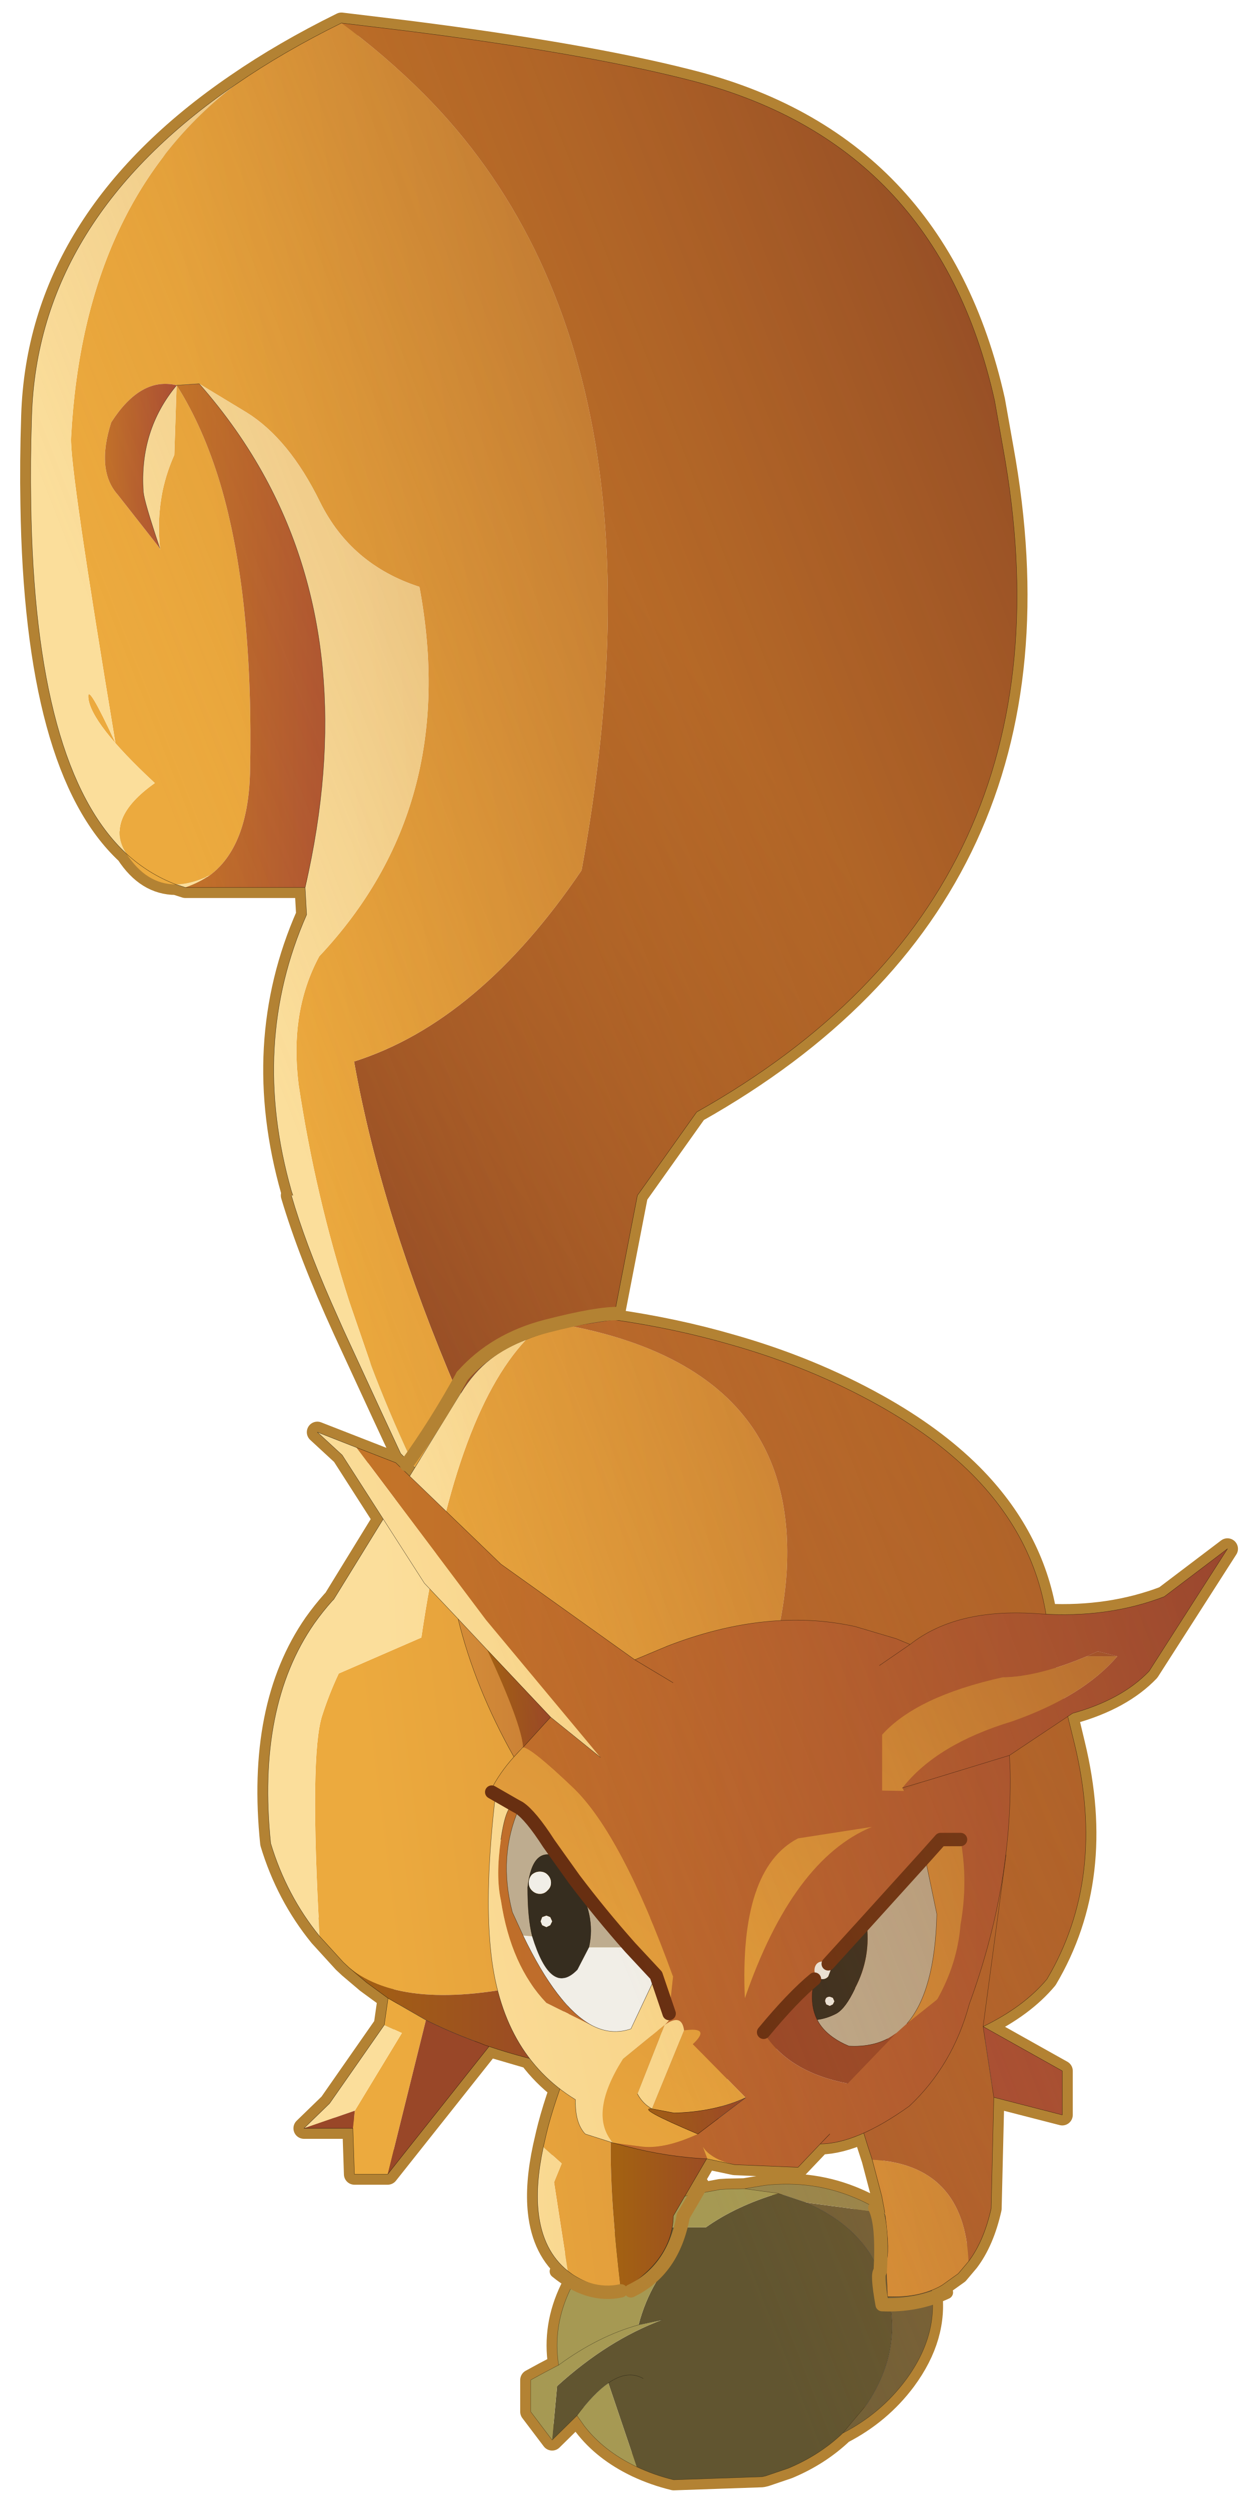 <svg width="67" height="133" xmlns="http://www.w3.org/2000/svg" xmlns:xlink="http://www.w3.org/1999/xlink">
 <defs>
  <g transform="matrix(1,0,0,1,1.35,1.35) " id="sprite0">
   <use id="svg_1" xlink:href="#shape0" width="159.2" transform="matrix(1,0,0,1,-1.35,-1.35) " height="324.35"/>
  </g>
  <g transform="matrix(1,0,0,1,1.35,1.35) " id="shape0">
   <path id="svg_2" stroke-width="2.75" stroke-linejoin="round" stroke-linecap="round" stroke="#b38233" fill="none" d="m49.35,1.05q22.95,2.9 36.55,6.35q32.6,8.1 40.15,41.95l1.1,6.2q10.6,58.3 -40.05,86.8l-7.75,10.9l-3.15,16.25q8.05,1.15 15.3,3.25q10.45,2.95 19.3,7.9q7.35,4.1 12.3,9.05q8,8.05 9.7,18.3q8.35,0.4 15.45,-2.3l8.25,-6.25l-10.25,16q-3.55,3.7 -10,5.5l-0.6,0.45l0.85,3.55q4.25,17.5 -3.6,30.75q-3,3.6 -8.35,6.2l10.35,5.8l0,5.75l-8.95,-2.3l-0.35,14.55q-0.95,4.25 -2.95,6.9l-1.35,1.6l-2.1,1.5l-0.35,0.2l-1.05,0.5q0.85,6 -3.4,11.75q-3.25,4.35 -8.2,6.9q-3.05,2.9 -7.15,4.6l-2.95,1l-0.45,0.1l-11.55,0.4q-2.5,-0.6 -4.85,-1.7l-0.1,-0.05q-4.25,-2.05 -6.75,-5.3l-0.95,-1.35l-3.25,3.2l-2.8,-3.7l0,-4.15q1.8,-1 3.65,-1.95q-0.8,-5.1 1.55,-9.95l0.8,-1.55l-0.55,-0.35l-0.6,-0.45q-3.3,-2.65 -3.85,-7.7q-0.4,-3.6 0.65,-8.5l0.4,-1.75l0.25,-1q0.6,-2.3 1.5,-4.85q-2.25,-1.75 -3.95,-4l-5.3,-1.55l-0.6,-0.2l0.6,0.2l-13.25,16.7l-4.35,0l-0.2,-6l-6.4,0l3.35,-3.25l7.15,-10.25l0.5,-3.5l-2.8,-2.05l-2.3,-1.95l-0.75,-0.7l-3.1,-3.4q-4.35,-5.35 -6.4,-12.15q-1.85,-17.9 5.7,-28.75q1.1,-1.55 2.35,-2.95l0.2,-0.2l6.45,-10.5l-5.35,-8.35l-3.25,-3l10.25,4l1.8,1.75l0.7,-1.1l-1.85,-1.85l-2.4,-5.15l-5.1,-11.05q-4.55,-9.95 -6.8,-17.55l0.2,0l-0.2,-0.6q-5.45,-19.2 2,-36.1l-0.2,-3.55l-15.65,0l-1.25,-0.4q-3.85,0 -6.45,-4q-12,-11.15 -12.5,-45.75q-0.1,-5.5 0.1,-11.5q0.8,-25.65 26.8,-43.4q6.1,-4.2 13.7,-7.95l8.7,1.05m36.5,282.95l4.35,-0.8l0.8,-0.05l2.35,-0.05l2.7,-0.45q6.35,-0.7 12,1.75q1.85,0.8 3.4,1.85l0.25,0.2l0,-0.2l-0.05,-0.35l-0.35,-1.85l-1.25,-4.75l-0.6,-1.85l-0.5,-1.65q-3.15,1.4 -5.7,1.45q1.9,-1.95 0.95,-1l-3.85,4.05l-8.3,-0.35l-3.55,-0.75l-0.1,0l-2.85,4.9l0.3,-0.1"/>
   <path id="svg_3" fill-rule="evenodd" fill="#615530" d="m70.6,296.2q0.65,-1.4 1.6,-2.75q2.05,-3.1 4.95,-5.3l11.15,0q3.95,-2.8 9.45,-4.45l3.6,1.2l1,0.45q4.8,2.3 7.4,6.2l0.95,1.65l1.1,2.7l0.25,0.8q2,7.55 -2.75,14.65l-3.1,3.7q-3.05,2.9 -7.15,4.6l-2.95,1l-0.45,0.1l-11.55,0.4q-2.5,-0.6 -4.85,-1.7l-3.7,-10.95q-1.9,1.3 -4.1,4.25l-3.25,3.2l0.65,-7.05q6.6,-6 13.7,-8.65l-3.05,0.65q0.8,-3.05 2.3,-5.6l-11.2,0.9m4.95,12.3q2.5,-1.75 4.55,-0.6q-2.05,-1.15 -4.55,0.6"/>
   <path id="svg_4" fill-rule="evenodd" fill="#a69953" d="m68.2,315.95l-2.8,-3.7l0,-4.15q1.8,-1 3.65,-1.95q-0.8,-5.1 1.55,-9.95l11.2,-0.9q-1.5,2.55 -2.3,5.6l3.05,-0.65q-7.1,2.65 -13.7,8.65l-0.65,7.05m8.95,-27.8q3.7,-2.8 8.7,-4.15l4.35,-0.8l0.8,-0.05l2.35,-0.05l4.4,0.6q-5.5,1.65 -9.45,4.45l-11.15,0m2.1,31.3l-0.1,-0.05q-4.25,-2.05 -6.75,-5.3l-0.95,-1.35q2.2,-2.95 4.1,-4.25l3.7,10.95m-10.2,-13.3q5.2,-3.8 10.45,-5.25q-5.25,1.45 -10.45,5.25"/>
   <path id="svg_5" fill-rule="evenodd" fill="#726038" d="m111.45,286.25q2.35,1.6 3.9,3.8l0.3,0.45q1.15,1.85 1.8,4.1q1.85,6.95 -3.05,13.55q-3.25,4.35 -8.2,6.9l3.1,-3.7q4.75,-7.1 2.75,-14.65l-0.25,-0.8l-1.1,-2.7l-0.95,-1.65q-2.6,-3.9 -7.4,-6.2l-1,-0.45l10.1,1.35"/>
   <path id="svg_6" fill-rule="evenodd" fill="#99874d" d="m93.35,283.1l2.7,-0.45q6.35,-0.7 12,1.75q1.85,0.8 3.4,1.85l-10.1,-1.35l-3.6,-1.2l-4.4,-0.6"/>
   <path id="svg_7" stroke-width="0.05" stroke-opacity="0.424" stroke-linejoin="round" stroke-linecap="round" stroke="#000000" fill="none" d="m69.05,306.15q-0.8,-5.1 1.55,-9.95q0.65,-1.4 1.6,-2.75q2.05,-3.1 4.95,-5.3q3.7,-2.8 8.7,-4.15l4.35,-0.8l0.8,-0.05l2.35,-0.05l2.7,-0.45q6.35,-0.7 12,1.75q1.85,0.8 3.4,1.85q2.35,1.6 3.9,3.8l0.3,0.45q1.15,1.85 1.8,4.1q1.85,6.95 -3.05,13.55q-3.25,4.35 -8.2,6.9q-3.05,2.9 -7.15,4.6l-2.95,1l-0.45,0.1l-11.55,0.4q-2.5,-0.6 -4.85,-1.7l-0.1,-0.05q-4.25,-2.05 -6.75,-5.3l-0.95,-1.35m26.3,-29.05l-4.4,-0.6m4.4,0.6l3.6,1.2l1,0.45q4.8,2.3 7.4,6.2l0.95,1.65l1.1,2.7l0.25,0.8q2,7.55 -2.75,14.65l-3.1,3.7"/>
   <path id="svg_8" stroke-width="0.05" stroke-opacity="0.424" stroke-linejoin="round" stroke-linecap="round" stroke="#000000" fill="none" d="m68.2,315.95l-2.8,-3.7l0,-4.15q1.8,-1 3.65,-1.95m2.4,6.6l-3.25,3.2m14.35,-15.7l-3.05,0.65q-5.25,1.45 -10.45,5.25m6.5,2.35q-1.9,1.3 -4.1,4.25m8.65,-4.85q-2.05,-1.15 -4.55,0.6"/>
   <path id="svg_9" fill-rule="evenodd" fill="url(#gradient0)" d="m56.3,179.05l-0.45,0.05q-9.95,-23.2 -13.55,-43.35q16.35,-5.2 29.75,-25q5.8,-31.7 1.8,-55.8q-4.7,-27.9 -22.45,-45.7q-5,-5 -10.75,-9.25l8.7,1.05q22.95,2.9 36.55,6.35q32.6,8.1 40.15,41.95l1.1,6.2q10.6,58.3 -40.05,86.8l-7.75,10.9l-3.15,16.25l-5.45,0.85q-3.35,0.7 -5.95,1.75q-2.75,1.05 -4.65,2.55q-2.2,1.7 -3.85,4.4"/>
   <path id="svg_10" fill-rule="evenodd" fill="url(#gradient1)" d="m40.65,0q5.75,4.25 10.75,9.25q17.75,17.8 22.45,45.7q4,24.1 -1.8,55.8q-13.4,19.8 -29.75,25q3.6,20.15 13.55,43.35l0.45,-0.05l-0.15,0.2l-0.25,0.4l-5.65,9.2l-0.6,-1.3q-2.8,-6 -5.15,-12.2l-2.8,-8.15q-4.45,-13.8 -6.65,-28.45q-1.2,-9.5 2.7,-16.75q18.45,-19.6 13.1,-48.3q-8.95,-2.9 -13,-11.1q-4.05,-8.25 -9.6,-11.7l-6.2,-3.75l-2.95,0.2q3.45,5.4 5.7,12.85q4.4,14.8 3.9,37.9q-0.3,9.6 -5.25,13.3q-2.4,1.15 -4.45,1.2q-3.55,-1.35 -6.45,-4q2.9,2.65 6.45,4q-3.85,0 -6.45,-4q-2.95,-4.55 3.7,-9.25q-8.45,-7.85 -8.7,-11.2q-0.15,-2.05 3.55,5.95q-6,-36.05 -5.8,-39.9q1.65,-31.05 21.65,-46.25q6.1,-4.2 13.7,-7.95m24.15,172.1q2.6,-1.05 5.95,-1.75q16.4,3.25 23.3,12.75q5.55,7.7 4.8,19.6q-0.2,2.9 -0.8,6.1q-1.05,1.9 -7.9,22.65q-2.15,6.45 -5.25,11.3q-3.05,4.65 -7,7.85q-3.65,2.85 -8.05,4.5q-1.2,-11.45 -0.45,0.15l-3.25,0.95q-17.2,3.95 -24.5,-2l-0.75,-0.7l-3.1,-3.4q-1.35,-23.8 0.35,-28.9q0.9,-2.8 2.15,-5.45l10.8,-4.7q4.25,-28.9 13.7,-38.95m-47.9,-103.45l0.05,0.2q-0.45,-4.05 0.35,-7.85q0.5,-2.3 1.5,-4.55l0.3,-9.1q-4.7,-1.15 -8.55,4.85q-2,6.25 0.85,9.45l5.5,7m105.75,223.95l-1.35,1.6l-2.1,1.5l-0.35,0.2q-2.85,1.5 -6.8,1.3l-0.2,-4.5q0.55,-1.15 -0.1,-6.1l-0.05,-0.35l-0.05,-0.35l-0.35,-1.85l-1.25,-4.75q12.05,0.65 12.6,13.3m-53.3,-58.6l8.55,16.6l-8.55,-16.6m-9.25,-2.85l3.8,2.15l-3.8,-2.15m15.05,28.55l0.4,0.15l2,0.8l5.5,2.15l0.05,0.05l-0.15,0.5l-0.55,-0.15l0.65,-0.4l-0.65,0.4q-3.35,-0.85 -4.95,2.95q-2.15,5 -1.4,18.05l0.1,1.55q0.35,4.85 1.05,10.7q-3.85,-0.5 -6.35,-2.15l-0.6,-0.45l-1.8,-11.6l1,-2.45l-2.4,-2.15l0.4,-1.75l0.25,-1q1.15,-4.25 3.25,-9.35q1.65,-3.3 4.2,-5.85m-3.9,12.35l4.3,-12.2l-4.3,12.2m-19.55,-11l-5,20.15l-4.35,0l-0.2,-6l0.25,-2.3l6.15,-10.15l-2.3,-1.05l0.5,-3.5l4.95,2.85"/>
   <path id="svg_11" fill-rule="evenodd" fill="url(#gradient2)" d="m56.3,179.05q1.65,-2.7 3.85,-4.4q1.9,-1.5 4.65,-2.55q-9.45,10.05 -13.7,38.95l-10.8,4.7q-1.25,2.65 -2.15,5.45q-1.7,5.1 -0.35,28.9q-4.35,-5.35 -6.4,-12.15q-1.85,-17.9 5.7,-28.75q1.1,-1.55 2.35,-2.95l0.2,-0.2l10.6,-17.2l5.65,-9.2l0.25,-0.4l0.15,-0.2m-29.35,-171.1q-20,15.2 -21.65,46.25q-0.2,3.85 5.8,39.9q-3.7,-8 -3.55,-5.95q0.25,3.35 8.7,11.2q-6.65,4.7 -3.7,9.25q-12,-11.15 -12.5,-45.75q-0.1,-5.5 0.1,-11.5q0.8,-25.65 26.8,-43.4m-7.95,104.65q2.05,-0.05 4.45,-1.2q-1.45,1 -3.2,1.6l-1.25,-0.4m0.1,-65.25l-0.3,9.1q-1,2.25 -1.5,4.55q-0.8,3.8 -0.35,7.85l-0.05,-0.2q-2.05,-6.1 -2.15,-7.35q-0.55,-8.05 4.35,-13.95m2.95,-0.2l6.2,3.75q5.55,3.45 9.6,11.7q4.05,8.2 13,11.1q5.35,28.7 -13.1,48.3q-3.9,7.25 -2.7,16.75q2.2,14.65 6.65,28.45l2.8,8.15q2.35,6.2 5.15,12.2l0.6,1.3l-1.85,-1.85l-2.4,-5.15l-1.5,-3.25l-3.6,-7.8l-1.6,-3.6q-3.4,-7.75 -5.2,-13.95l0.2,0l-0.2,-0.6q-5.45,-19.2 2,-36.1l-0.2,-3.55q7.1,-30.8 -5.15,-53.45q-3.55,-6.55 -8.7,-12.4m45,230.5l2.4,2.15l-1,2.45l1.8,11.6q-3.3,-2.65 -3.85,-7.7q-0.4,-3.6 0.65,-8.5m-24.65,-4.75l-6.65,2.3l3.35,-3.25l7.15,-10.25l2.3,1.05l-6.15,10.15"/>
   <path id="svg_12" fill-rule="evenodd" fill="url(#gradient3)" d="m23.45,111.4q4.95,-3.7 5.25,-13.3q0.5,-23.1 -3.9,-37.9q-2.25,-7.45 -5.7,-12.85l2.95,-0.2q5.15,5.85 8.7,12.4q12.25,22.65 5.15,53.45l-15.65,0q1.75,-0.6 3.2,-1.6"/>
   <path id="svg_13" fill-rule="evenodd" fill="url(#gradient4)" d="m16.9,68.65l-5.5,-7q-2.85,-3.2 -0.85,-9.45q3.85,-6 8.55,-4.85q-4.9,5.9 -4.35,13.95q0.1,1.25 2.15,7.35"/>
   <path id="svg_14" fill-rule="evenodd" fill="url(#gradient5)" d="m70.75,170.35l5.45,-0.85q8.05,1.15 15.3,3.25q10.45,2.95 19.3,7.9q7.35,4.1 12.3,9.05q9.25,9.3 10.05,21.6l3.35,13.65q4.25,17.5 -3.6,30.75q-3,3.6 -8.35,6.2l1.4,9.25l-0.35,14.55q-0.95,4.25 -2.95,6.9q-0.55,-12.65 -12.6,-13.3l-0.6,-1.85q-1.75,-5.75 -4.9,-14.4l-12.9,3.15l0.65,-3.05l1.1,-4.95l-1.1,4.95l-5.7,1.05l-3.5,-1.35l0.7,-2.55l-0.75,2.5l-5.5,-2.15l-2,-0.8l0.25,-0.8l2.6,-7.5l-0.5,-0.95q3.95,-3.2 7,-7.85q3.1,-4.85 5.25,-11.3q6.85,-20.75 7.9,-22.65q0.6,-3.2 0.8,-6.1q0.75,-11.9 -4.8,-19.6q-6.9,-9.5 -23.3,-12.75m50.85,67.1l-2.6,0l2.6,0m-43.5,19.65l-2.3,1.95l2.3,-1.95m3.9,-7l-4.45,10.55l4.45,-10.55m10.05,-7.65l26.5,15.9l-26.25,4.8l26.25,-4.8l-26.5,-15.9m26.5,15.9l0,3.55l5,-5.25l-5,5.25l0,-3.55m9,-18.9l-3,22.45l3,-22.45"/>
   <path id="svg_15" fill-rule="evenodd" fill="url(#gradient6)" d="m124.55,261.9l10.35,5.8l0,5.75l-8.95,-2.3l-1.4,-9.25m-46.65,-11.3l0.5,0.95l-2.6,7.5l-0.25,0.8l-0.4,-0.15l0.65,-0.65l-0.65,0.65q-2.55,2.55 -4.2,5.85l-0.45,-4.1l-0.65,-6.35q4.4,-1.65 8.05,-4.5"/>
   <path id="svg_16" fill-rule="evenodd" fill="#e1912f" d="m69.4,255.25q-0.75,-11.6 0.45,-0.15l-0.45,0.15m13.7,7.6l-0.05,-0.05l0.75,-2.5l-0.7,2.55"/>
   <path id="svg_17" fill-rule="evenodd" fill="url(#gradient7)" d="m91.65,266.2l-2.7,12.05l-4.9,8.4q-0.1,5.85 -6.85,9.8q-0.7,-5.85 -1.05,-10.7l-0.1,-1.55q-0.75,-13.05 1.4,-18.05q1.6,-3.8 4.95,-2.95l-4.95,2.95l4.95,-2.95l0.55,0.15l0.15,-0.5l3.5,1.35l5.05,2m-10.4,6.45l1.85,-9.8l-1.85,9.8"/>
   <path id="svg_18" fill-rule="evenodd" fill="url(#gradient8)" d="m41.65,254.2q7.3,5.95 24.5,2l3.25,-0.95l0.8,11.95q-5.5,-1.1 -10.25,-2.7l-0.6,-0.2l-0.6,-0.25l-1.1,-0.4q-3.15,-1.2 -5.95,-2.6l-4.95,-2.85l-2.8,-2.05l-2.3,-1.95"/>
   <path id="svg_19" fill-rule="evenodd" fill="url(#gradient9)" d="m51.7,261.05q2.8,1.4 5.95,2.6l1.1,0.4l0.6,0.25l0.6,0.2l-13.25,16.7l5,-20.15m-15.95,14.15l6.65,-2.3l-0.25,2.3l-6.4,0"/>
   <path id="svg_20" stroke-width="0.05" stroke-opacity="0.6" stroke-linejoin="round" stroke-linecap="round" stroke="#000000" fill="none" d="m56.3,179.05q1.65,-2.7 3.85,-4.4q1.9,-1.5 4.65,-2.55q2.6,-1.05 5.95,-1.75l5.45,-0.85l3.15,-16.25l7.75,-10.9q50.65,-28.5 40.05,-86.8l-1.1,-6.2q-7.55,-33.85 -40.15,-41.95q-13.6,-3.45 -36.55,-6.35l-8.7,-1.05q-7.6,3.75 -13.7,7.95m-14.4,100.65q2.9,2.65 6.45,4m0.1,-65.25l2.95,-0.2q5.15,5.85 8.7,12.4q12.25,22.65 5.15,53.45l-15.65,0l-1.25,-0.4m31.25,76.25l5.65,-9.2l0.25,-0.4l0.15,-0.2m-20.4,-66.05l0.2,3.55q-7.45,16.9 -2,36.1l0.2,0.6m-0.2,0q1.8,6.2 5.2,13.95l1.6,3.6l3.6,7.8l1.5,3.25l2.4,5.15l1.85,1.85m-37.7,-80.25q-12,-11.15 -12.5,-45.75q-0.1,-5.5 0.1,-11.5q0.8,-25.65 26.8,-43.4m-7.85,39.4q-4.9,5.9 -4.35,13.95q0.1,1.25 2.15,7.35m59.3,100.85q8.05,1.15 15.3,3.25q10.45,2.95 19.3,7.9q7.35,4.1 12.3,9.05q9.25,9.3 10.05,21.6l3.35,13.65q4.25,17.5 -3.6,30.75q-3,3.6 -8.35,6.2l10.35,5.8l0,5.75l-8.95,-2.3l-0.35,14.55q-0.95,4.25 -2.95,6.9l-1.35,1.6l-2.1,1.5l-0.35,0.2q-2.85,1.5 -6.8,1.3l-0.2,-4.5q0.55,-1.15 -0.1,-6.1m-0.05,-0.35l-0.05,-0.35l-0.35,-1.85l-1.25,-4.75l-0.6,-1.85q-1.75,-5.75 -4.9,-14.4l-12.9,3.15l-2.7,12.05l4.2,-4.8m25.85,-36l2.6,0m-45.8,21.6l2.3,-1.95m-40.3,-7l3.1,3.4l0.75,0.7m27.75,1.05q-0.75,-11.6 0.45,-0.15l0.65,6.35l0.45,4.1q1.65,-3.3 4.2,-5.85l0.4,0.15l2,0.8m-39.75,-10.55q-4.35,-5.35 -6.4,-12.15q-1.85,-17.9 5.7,-28.75q1.1,-1.55 2.35,-2.95l0.2,-0.2l10.6,-17.2m42.05,74.3l-0.65,3.05l-5.05,-2l-3.5,-1.35l-0.05,-0.05l-5.5,-2.15m14.75,2.5l1.1,-4.95m-17.6,0.85l-0.65,0.65m-4.9,34.15l0.6,0.45q2.5,1.65 6.35,2.15q6.75,-3.95 6.85,-9.8l4.9,-8.4m-19.55,-23l0.8,11.95l0.75,-1.65q-2.1,5.1 -3.25,9.35l-0.25,1l-0.4,1.75q-1.05,4.9 -0.65,8.5q0.55,5.05 3.85,7.7m16.35,-29.65l5.7,-1.05l26.25,-4.8l-26.5,-15.9m-32.7,21.85l-0.6,-0.25l-1.1,-0.4q-3.15,-1.2 -5.95,-2.6m-5,20.15l13.25,-16.7l-0.6,-0.2l0.6,0.2q4.75,1.6 10.25,2.7m-23.45,-9l-2.8,-2.05l-2.3,-1.95m4.6,7.5l0.5,-3.5l4.95,2.85m-5.45,0.65l-7.15,10.25l-3.35,3.25l6.4,0m4.55,6l-4.35,0l-0.2,-6m81.4,-18.55l-5,5.25l0,-3.55m7.4,12.8l-1.4,-9.25l3,-22.45"/>
   <path id="svg_21" stroke-width="0.05" stroke-linejoin="round" stroke-linecap="round" stroke="#00ff00" fill="none" d="m77.9,250.6l0.5,0.95l-2.6,7.5m2.1,-8.45l-8.55,-16.6m-5.45,-0.7l-3.8,-2.15m23,31.7l-1.85,9.8m-5.7,-12.8l0.25,-0.8m1.75,1.6l4.45,-10.55m1.05,12.7l-0.65,0.4m-4.95,2.95l4.95,-2.95m-6.85,-3.35l-4.3,12.2"/>
   <path id="svg_22" fill-rule="evenodd" fill="url(#gradient10)" d="m115,211.95q6.15,-4.85 17,-4q8.85,0.6 16.25,-2.25l8.25,-6.25l-10.25,16q-3.55,3.7 -10,5.5l-8.25,5.5l0.1,2.25q0.2,15.1 -5.35,30.25q-2.15,8 -7.85,13.35q-6.85,4.9 -11.65,4.95q1.9,-1.95 0.95,-1l-3.85,4.05l-8.3,-0.35q-3.05,-0.65 -4.15,-2.35l0.6,1.6q-5.25,-0.25 -10.65,-1.65l-1.3,-0.35l-0.4,-0.1l3.45,0.45q3.1,0.5 7.65,-1.6l6.25,-4.75l-6.9,-7q2.45,-2.3 -1.15,-1.8q-0.3,-2.3 -2.55,-0.7q1.5,-1.35 0.7,-2.5l0.45,-4.2l-0.05,0.35q-6.75,-18.6 -13.05,-24.65q-5.5,-5.25 -6.6,-5.3l0.05,0l3.6,-3.95l6.5,5.25l-14.95,-17.95l-16.95,-22.55l5.15,2l13.75,13.25l17.5,12.5l4.3,-1.8q13.05,-5.05 24.5,-2.55l5.4,1.6l1.8,0.75l-4,2.75l4,-2.75m27.1,1.55l-2.55,-0.65l-1.45,0.65q-6.4,2.7 -11,2.75q-11.25,2.5 -15.75,7.5l0,7.3l2.85,0.05q1.5,-0.85 3.5,-1.5l-3.7,1.1q4.45,-5.7 14.35,-8.7q9.25,-3.25 13.75,-8.5m-58.1,3.45l-5,-3l5,3m37.6,20.5l-2.6,0l-2.05,2.3l-7.65,8.45l-5,5.5q-0.3,-0.3 -0.75,-0.3q-0.45,0 -0.75,0.3q-0.3,0.35 -0.3,0.85q0,0.5 0.3,0.8l-0.3,0.35q-2.85,2.35 -6.65,6.95q3.2,5.2 11,6.7l6.35,-6.6l1.4,-1.25l3.95,-3.15q2.65,-4.7 3.05,-9.8q1,-5.55 0,-11.1m-3.9,-7.85l10.3,-3.15l-10.3,3.15m-54.35,3.4l0.55,0.3q-2.8,6.35 -0.9,13.65l1.4,3.05q4.5,9.35 9,11.75l-5.95,-2.95q-4.65,-4.85 -5.95,-13.4q-0.7,-3.15 0,-7.95q0.7,-4.8 1.85,-4.45m46.65,2.8l-9.65,1.5q-7.7,4 -6.95,20.9q6.25,-18.1 16.6,-22.4"/>
   <path id="svg_23" fill-rule="evenodd" fill="url(#gradient11)" d="m142.1,213.5l-4,0l1.45,-0.65l2.55,0.65m-27.9,17.6l-0.2,-0.4l3.7,-1.1q-2,0.65 -3.5,1.5m-51,-4.45q-5.1,-9.05 -7.3,-18.05l3.8,4.05q4.5,9.7 4.7,12.75l-0.05,0l-0.2,0.1l-0.3,0.45l-0.65,0.7"/>
   <path id="svg_24" fill-rule="evenodd" fill="url(#gradient12)" d="m138.1,213.5l4,0q-4.5,5.25 -13.75,8.5q-9.9,3 -14.35,8.7l0.2,0.4l-2.85,-0.05l0,-7.3q4.5,-5 15.75,-7.5q4.6,-0.05 11,-2.75m-46.05,66.45l-3.55,-0.75l-0.6,-1.6q1.1,1.7 4.15,2.35m-19.5,-4l-0.15,-0.15l0.15,0.15m-12.25,-44.7l-0.2,-0.1q1.2,-2.4 3.1,-4.5l0.65,-0.7l0.5,-0.55l-0.5,0.55l0.3,-0.45l0.2,-0.1q1.1,0.05 6.6,5.3q6.3,6.05 13.05,24.65l0.05,-0.35l-0.45,4.2l-0.1,1l-1.7,-5l-3.4,-3.65q-3.9,-4.4 -7.3,-8.9l-2,-2.8l-1.35,-1.9q-2.35,-3.65 -3.85,-4.65l-0.55,-0.3l-3.05,-1.75m25.15,31.15q3.6,-0.5 1.15,1.8l6.9,7q-4,1.85 -9.35,2l-2.9,-0.55l4.2,-10.25m1.8,13.55q-4.55,2.1 -7.65,1.6l-3.45,-0.45q-3.25,-3.75 1.3,-10.95l5.45,-4.45l-3.55,9q0.7,1.3 1.9,1.95q-2.15,-0.15 6,3.3m22.75,-40.15q-10.35,4.3 -16.6,22.4q-0.75,-16.9 6.95,-20.9l9.65,-1.5"/>
   <path id="svg_25" fill-rule="evenodd" fill="url(#gradient13)" d="m116.95,239.75l2.05,-2.3l2.6,0q1,5.55 0,11.1q-0.4,5.1 -3.05,9.8l-3.95,3.15q3.65,-4.2 3.9,-14.3l-1.55,-7.45"/>
   <path id="svg_26" fill-rule="evenodd" fill="url(#gradient14)" d="m76.15,277.1l-3.6,-1.15l-0.15,-0.15q-1.1,-1.3 -1.15,-3.75l0,-0.6q-9.8,-6 -11.1,-19.7q-0.8,-7.85 0.65,-20.2l-0.5,-0.3l3.05,1.75q-1.15,-0.35 -1.85,4.45q-0.7,4.8 0,7.95q1.3,8.55 5.95,13.4l5.95,2.95l0.2,0.1q2.45,1.2 4.9,0.35l3.3,-7l1.7,5l0.1,-1q0.8,1.15 -0.7,2.5q2.25,-1.6 2.55,0.7l-4.2,10.25q-1.2,-0.65 -1.9,-1.95l3.55,-9l-5.45,4.45q-4.55,7.2 -1.3,10.95m-20.25,-68.5l-4.4,-4.65l-10.75,-16.75l-3.25,-3l5.1,2l16.95,22.55l14.95,17.95l-6.5,-5.25l-8.3,-8.8l-3.8,-4.05"/>
   <path id="svg_27" fill-rule="evenodd" fill="url(#gradient15)" d="m63.35,233l0.55,0.3l-0.55,-0.3"/>
   <path id="svg_28" fill-rule="evenodd" fill="#beac8f" d="m114.6,261.5l-1.4,1.25q-0.55,0.4 -1.15,0.75q-2.15,1.1 -5.05,0.95q-1.2,-0.5 -2.1,-1.15q-1.4,-1 -2.05,-2.3q1.25,-0.15 2.5,-0.8q1.2,-0.65 2.45,-3.3q2.15,-4.05 1.5,-8.7l7.65,-8.45l1.55,7.45q-0.25,10.1 -3.9,14.3m-50.7,-28.2q1.5,1 3.85,4.65l1.35,1.9q-3.45,-1.8 -4.1,3.85q0,4.05 0.6,6.4l-1.2,-0.1l-1.4,-3.05q-1.9,-7.3 0.9,-13.65m7.2,9.35q3.4,4.5 7.3,8.9l-5.4,0q1,-4.25 -1.9,-8.9"/>
   <path id="svg_29" fill-rule="evenodd" fill="#362d1f" d="m102.5,255.7l0.3,-0.35q0.3,0.35 0.75,0.35q0.45,0 0.75,-0.35l0.3,-0.8l-0.3,-0.85l5,-5.5q0.65,4.65 -1.5,8.7q-1.25,2.65 -2.45,3.3q-1.25,0.65 -2.5,0.8q-1.1,-2.2 -0.35,-5.3m-33.4,-15.85l2,2.8q2.9,4.65 1.9,8.9l-1.5,2.9q-3.45,3.6 -5.9,-4.35q-0.6,-2.35 -0.6,-6.4q0.65,-5.65 4.1,-3.85m-1.5,2.2q-0.4,-0.4 -1,-0.4q-0.6,0 -1.05,0.4q-0.4,0.45 -0.4,1.05q0,0.6 0.4,1q0.45,0.45 1.05,0.45q0.6,0 1,-0.45q0.45,-0.4 0.45,-1q0,-0.6 -0.45,-1.05m36.45,16.1q-0.15,0.2 -0.15,0.45l0.15,0.4l0.45,0.2l0.4,-0.2l0.2,-0.4l-0.2,-0.45l-0.4,-0.15q-0.25,0 -0.45,0.15m-36.1,-10.55l-0.5,-0.2l-0.55,0.2l-0.2,0.55l0.2,0.5l0.55,0.25l0.5,-0.25l0.25,-0.5l-0.25,-0.55"/>
   <path id="svg_30" fill-rule="evenodd" fill="#f1eee7" d="m102.8,255.35q-0.3,-0.3 -0.3,-0.8q0,-0.5 0.3,-0.85q0.3,-0.3 0.75,-0.3q0.45,0 0.75,0.3l0.3,0.85l-0.3,0.8q-0.3,0.35 -0.75,0.35q-0.45,0 -0.75,-0.35m-24.4,-3.8l3.4,3.65l-3.3,7q-2.45,0.85 -4.9,-0.35l-0.2,-0.1q-4.5,-2.4 -9,-11.75l1.2,0.1q2.45,7.95 5.9,4.35l1.5,-2.9l5.4,0m-10.8,-9.5q0.45,0.45 0.45,1.05q0,0.6 -0.45,1q-0.4,0.45 -1,0.45q-0.6,0 -1.05,-0.45q-0.4,-0.4 -0.4,-1q0,-0.6 0.4,-1.05q0.45,-0.4 1.05,-0.4q0.6,0 1,0.4m36.45,16.1q0.2,-0.15 0.45,-0.15l0.4,0.15l0.2,0.45l-0.2,0.4l-0.4,0.2l-0.45,-0.2l-0.15,-0.4q0,-0.25 0.15,-0.45m-36.1,-10.55l0.25,0.55l-0.25,0.5l-0.5,0.25l-0.55,-0.25l-0.2,-0.5l0.2,-0.55l0.55,-0.2l0.5,0.2"/>
   <path id="svg_31" fill-rule="evenodd" fill="url(#gradient16)" d="m64.4,225.4q-0.2,-3.05 -4.7,-12.75l8.3,8.8l-3.6,3.95"/>
   <path id="svg_32" fill-rule="evenodd" fill="url(#gradient17)" d="m113.2,262.75l-6.35,6.6q-7.8,-1.5 -11,-6.7q3.8,-4.6 6.65,-6.95q-0.75,3.1 0.35,5.3q0.65,1.3 2.05,2.3q0.9,0.65 2.1,1.15q2.9,0.15 5.05,-0.95q0.6,-0.35 1.15,-0.75"/>
   <path id="svg_33" fill-rule="evenodd" fill="#844a13" d="m84.15,273.2l-2.9,-0.55l2.9,0.55"/>
   <path id="svg_34" fill-rule="evenodd" fill="url(#gradient18)" d="m93.5,271.2l-6.25,4.75q-8.15,-3.45 -6,-3.3l2.9,0.55q5.35,-0.15 9.35,-2"/>
   <path id="svg_35" stroke-width="0.05" stroke-opacity="0.6" stroke-linejoin="round" stroke-linecap="round" stroke="#000000" fill="none" d="m128,226.45l8.25,-5.5q6.45,-1.8 10,-5.5l10.25,-16l-8.25,6.25q-7.4,2.85 -16.25,2.25q-10.85,-0.85 -17,4l-4,2.75m4,-2.75l-1.8,-0.75l-5.4,-1.6q-11.45,-2.5 -24.5,2.55l-4.3,1.8l5,3m44,9.5l0.1,2.25q0.2,15.1 -5.35,30.25q-2.15,8 -7.85,13.35q-6.85,4.9 -11.65,4.95q1.9,-1.95 0.95,-1l-3.85,4.05l-8.3,-0.35l-3.55,-0.75q-5.25,-0.25 -10.65,-1.65l-1.3,-0.35l-0.4,-0.1l-3.6,-1.15l-0.15,-0.15q-1.1,-1.3 -1.15,-3.75l0,-0.6q-9.8,-6 -11.1,-19.7q-0.8,-7.85 0.65,-20.2l-0.5,-0.3l-0.2,-0.1q1.2,-2.4 3.1,-4.5q-5.1,-9.05 -7.3,-18.05l-4.4,-4.65l-10.75,-16.75l-3.25,-3l5.1,2l5.15,2l13.75,13.25l17.5,12.5m23.5,41.75l0.3,-0.35m14.15,-15.6l1.55,7.45q-0.25,10.1 -3.9,14.3m13.4,-35.05l-10.3,3.15l-3.7,1.1m-54.3,-18.05l-3.8,-4.05m8.5,16.8l-0.05,0l-0.5,0.55l-0.65,0.7m30.3,44.55l-6.25,4.75m-7.9,-5.25q0.7,1.3 1.9,1.95q-2.15,-0.15 6,3.3m-23.35,-42.65l-0.55,-0.3q-1.15,-0.35 -1.85,4.45m11.9,24.3q-4.5,-2.4 -9,-11.75l-1.4,-3.05q-1.9,-7.3 0.9,-13.65m-4.2,-20.65l8.3,8.8l6.5,5.25m-6.5,-5.25l-3.6,3.95m38.45,35.6q1.25,-0.15 2.5,-0.8q1.2,-0.65 2.45,-3.3m-4.95,4.1q0.65,1.3 2.05,2.3q0.9,0.65 2.1,1.15q2.9,0.15 5.05,-0.95m-9.55,-7.8q-0.75,3.1 0.35,5.3m-29.85,-9.45q1,-4.25 -1.9,-8.9m-5.5,7.45q2.45,7.95 5.9,4.35l1.5,-2.9m8.8,3.65l-3.3,7q-2.45,0.85 -4.9,-0.35l-0.2,-0.1m10.75,11.45l-2.9,-0.55l2.9,0.55q5.35,-0.15 9.35,-2m-27.9,-21.1q-0.6,-2.35 -0.6,-6.4q0.65,-5.65 4.1,-3.85"/>
   <path id="svg_36" stroke-width="1.75" stroke-linejoin="round" stroke-linecap="round" stroke="#682f11" fill="none" d="m116.95,239.75l2.05,-2.3l2.6,0m-25.75,25.2q3.8,-4.6 6.65,-6.95m1.8,-2l5,-5.5l7.65,-8.45m-53.6,-6.75l0.55,0.3q1.5,1 3.85,4.65l1.35,1.9l2,2.8q3.4,4.5 7.3,8.9l3.4,3.65l1.7,5m-23.2,-28.95l3.05,1.75"/>
   <path id="svg_37" fill-rule="evenodd" fill="url(#gradient19)" d="m49.35,1.05q22.95,2.9 36.55,6.35q32.6,8.1 40.15,41.95l1.1,6.2q10.6,58.3 -40.05,86.8l-7.75,10.9l-3.15,16.25q8.05,1.15 15.3,3.25q10.45,2.95 19.3,7.9q7.35,4.1 12.3,9.05q8,8.05 9.7,18.3q8.35,0.4 15.45,-2.3l8.25,-6.25l-10.25,16q-3.55,3.7 -10,5.5l-0.6,0.45l0.85,3.55q4.25,17.5 -3.6,30.75q-3,3.6 -8.35,6.2l10.35,5.8l0,5.75l-8.95,-2.3l-0.35,14.55q-0.95,4.25 -2.95,6.9l-1.35,1.6l-2.1,1.5l-0.35,0.2l-1.05,0.5q0.85,6 -3.4,11.75q-3.25,4.35 -8.2,6.9q-3.05,2.9 -7.15,4.6l-2.95,1l-0.45,0.1l-11.55,0.4q-2.5,-0.6 -4.85,-1.7l-0.1,-0.05q-4.25,-2.05 -6.75,-5.3l-0.95,-1.35l-3.25,3.2l-2.8,-3.7l0,-4.15q1.8,-1 3.65,-1.95q-0.8,-5.1 1.55,-9.95l0.8,-1.55l-0.55,-0.35l-0.6,-0.45q-3.3,-2.65 -3.85,-7.7q-0.4,-3.6 0.65,-8.5l0.4,-1.75l0.25,-1q0.6,-2.3 1.5,-4.85q-2.25,-1.75 -3.95,-4l-5.3,-1.55l-0.6,-0.2l0.6,0.2l-13.25,16.7l-4.35,0l-0.2,-6l-6.4,0l3.35,-3.25l7.15,-10.25l0.5,-3.5l-2.8,-2.05l-2.3,-1.95l-0.75,-0.7l-3.1,-3.4q-4.35,-5.35 -6.4,-12.15q-1.85,-17.9 5.7,-28.75q1.1,-1.55 2.35,-2.95l0.2,-0.2l6.45,-10.5l-5.35,-8.35l-3.25,-3l10.25,4l1.8,1.75l0.7,-1.1l-1.85,-1.85l-2.4,-5.15l-1.5,-3.25l-3.6,-7.8l-1.6,-3.6q-3.4,-7.75 -5.2,-13.95l0.2,0l-0.2,-0.6q-5.45,-19.2 2,-36.1l-0.2,-3.55l-15.65,0l-1.25,-0.4q-3.85,0 -6.45,-4q-12,-11.15 -12.5,-45.75q-0.1,-5.5 0.1,-11.5q0.8,-25.65 26.8,-43.4q6.1,-4.2 13.7,-7.95l8.7,1.05m36.5,282.95l4.35,-0.8l0.8,-0.05l2.35,-0.05l2.7,-0.45q6.35,-0.7 12,1.75q1.85,0.8 3.4,1.85l0.25,0.2l0,-0.2l-0.05,-0.35l-0.35,-1.85l-1.25,-4.75l-0.6,-1.85l-0.5,-1.65q-3.15,1.4 -5.7,1.45q1.9,-1.95 0.95,-1l-3.85,4.05l-8.3,-0.35l-3.55,-0.75l-0.1,0l-2.85,4.9l0.3,-0.1"/>
   <path id="svg_38" stroke-width="1.75" stroke-linejoin="round" stroke-linecap="round" stroke="#b38233" fill="none" d="m49.15,188.45q3.9,-5.4 7.3,-11.6m31.35,105.6l-2.45,4.2"/>
   <path id="svg_39" stroke-width="1.75" stroke-linejoin="round" stroke-linecap="round" stroke="#b38233" fill="none" d="m56.45,176.85q4.2,-4.75 11,-6.5q6.8,-1.75 9.55,-1.65m8.35,117.95q-1.3,7.15 -6.85,9.8m-9.75,-2.55q4.2,3.45 8.45,2.55m33.2,-10.85q1.05,2.1 0.7,8.3q-0.5,0.2 0.25,4.35q4.5,0.2 8.4,-1.6"/>
  </g>
  <g transform="matrix(1,0,0,1,192.55,294) " id="shape1">
   <path id="svg_40" stroke-opacity="0" stroke-linejoin="round" stroke-linecap="round" stroke="#ff00ff" fill="none" d="m187.95,-293.5l0,380l-379.95,0l-0.05,0l0,-380l380,0"/>
   <path id="svg_41" stroke-opacity="0" stroke-linejoin="round" stroke-linecap="round" stroke="#ff00ff" fill="none" d="m187.95,-293.5l-190,190l190,190m-380,-380l190,190l-189.95,190"/>
   <path id="svg_42" stroke-opacity="0" stroke-linejoin="round" stroke-linecap="round" stroke="#ff00ff" fill="none" d="m92.95,-38.4l-189.95,0"/>
   <path id="svg_43" stroke-opacity="0" stroke-linejoin="round" stroke-linecap="round" stroke="#ff00ff" fill="none" d="m98.65,-227.1l0,235.2l-204.1,0l0,-235.2l204.1,0z"/>
  </g>
  <g id="sprite1">
   <use id="svg_44" xlink:href="#shape2" width="100" height="40"/>
  </g>
  <g id="shape2">
   <path id="svg_45" fill-rule="evenodd" fill-opacity="0" fill="#ff00ff" d="m100,40l-100,0l0,-40l100,0l0,40"/>
  </g>
  <linearGradient y2="1.206" y1="0.3" x2="-0.409" x1="0.237" spreadMethod="pad" id="gradient0">
   <stop stop-color="#c47528" offset="0"/>
   <stop stop-color="#732e24" offset="1"/>
  </linearGradient>
  <linearGradient y2="0.47" y1="0.915" x2="1.796" x1="0.373" spreadMethod="pad" id="gradient1">
   <stop stop-color="#ecaa3e" offset="0"/>
   <stop stop-color="#ac592d" offset="1"/>
  </linearGradient>
  <linearGradient y2="0.46" y1="0.923" x2="3.076" x1="0.698" spreadMethod="pad" id="gradient2">
   <stop stop-color="#fbde9b" offset="0"/>
   <stop stop-color="#ecaa3e" offset="1"/>
  </linearGradient>
  <linearGradient y2="0.5" y1="0.5" x2="0.998" x1="0.002" spreadMethod="pad" id="gradient3">
   <stop stop-color="#c47528" offset="0"/>
   <stop stop-color="#aa4d35" offset="1"/>
  </linearGradient>
  <linearGradient y2="0.388" y1="0.388" x2="0.997" x1="0.001" spreadMethod="pad" id="gradient4">
   <stop stop-color="#c47528" offset="0"/>
   <stop stop-color="#aa4d35" offset="1"/>
  </linearGradient>
  <linearGradient y2="0.378" y1="-0.941" x2="-0.985" x1="-0.137" spreadMethod="pad" id="gradient5">
   <stop stop-color="#c47528" offset="0"/>
   <stop stop-color="#aa592f" offset="1"/>
  </linearGradient>
  <linearGradient y2="-1.511" y1="-8.616" x2="-1.004" x1="-0.127" spreadMethod="pad" id="gradient6">
   <stop stop-color="#c47528" offset="0"/>
   <stop stop-color="#aa4d35" offset="1"/>
  </linearGradient>
  <linearGradient y2="0.5" y1="0.5" x2="0.997" x1="0.085" spreadMethod="pad" id="gradient7">
   <stop stop-color="#a36112" offset="0"/>
   <stop stop-color="#994728" offset="1"/>
  </linearGradient>
  <linearGradient y2="0.5" y1="0.5" x2="0.998" x1="-0" spreadMethod="pad" id="gradient8">
   <stop stop-color="#a36112" offset="0"/>
   <stop stop-color="#994728" offset="1"/>
  </linearGradient>
  <linearGradient y2="-1.419" y1="-13.737" x2="-3.122" x1="0.081" spreadMethod="pad" id="gradient9">
   <stop stop-color="#a36112" offset="0"/>
   <stop stop-color="#994728" offset="1"/>
  </linearGradient>
  <linearGradient y2="0.501" y1="0.501" x2="1" x1="0" spreadMethod="pad" id="gradient10">
   <stop stop-color="#c47528" offset="0"/>
   <stop stop-color="#aa4d35" offset="1"/>
  </linearGradient>
  <linearGradient y2="0.242" y1="0.242" x2="0.499" x1="-0.288" spreadMethod="pad" id="gradient11">
   <stop stop-color="#ebaa3f" offset="0"/>
   <stop stop-color="#ac592d" offset="1"/>
  </linearGradient>
  <linearGradient y2="-1.113" y1="0.879" x2="1.902" x1="-0.134" spreadMethod="pad" id="gradient12">
   <stop stop-color="#ecaa3e" offset="0"/>
   <stop stop-color="#ac592d" offset="1"/>
  </linearGradient>
  <linearGradient y2="-4.07" y1="1.434" x2="13.524" x1="-8.737" spreadMethod="pad" id="gradient13">
   <stop stop-color="#ebaa3f" offset="0"/>
   <stop stop-color="#ac592d" offset="1"/>
  </linearGradient>
  <linearGradient y2="-0.481" y1="0.944" x2="3.723" x1="0.241" spreadMethod="pad" id="gradient14">
   <stop stop-color="#fbde9b" offset="0"/>
   <stop stop-color="#ecaa3e" offset="1"/>
  </linearGradient>
  <linearGradient y2="47.666" y1="47.666" x2="18.221" x1="-5.312" spreadMethod="pad" id="gradient15">
   <stop stop-color="#a36112" offset="0"/>
   <stop stop-color="#994728" offset="1"/>
  </linearGradient>
  <linearGradient y2="0.498" y1="0.498" x2="1.003" x1="-0.003" spreadMethod="pad" id="gradient16">
   <stop stop-color="#a36112" offset="0"/>
   <stop stop-color="#994728" offset="1"/>
  </linearGradient>
  <linearGradient y2="-1.703" y1="-19.887" x2="-7.818" x1="-3.352" spreadMethod="pad" id="gradient17">
   <stop stop-color="#a36112" offset="0"/>
   <stop stop-color="#994728" offset="1"/>
  </linearGradient>
  <linearGradient y2="0.495" y1="0.495" x2="1.003" x1="-0.003" spreadMethod="pad" id="gradient18">
   <stop stop-color="#a36112" offset="0"/>
   <stop stop-color="#994728" offset="1"/>
  </linearGradient>
  <linearGradient y2="0.193" y1="0.615" x2="0.853" x1="0.353" spreadMethod="pad" id="gradient19">
   <stop stop-opacity="0" stop-color="#c47528" offset="0"/>
   <stop stop-opacity="0.522" stop-color="#6d2c23" offset="1"/>
  </linearGradient>
 </defs>
 <g>
  <title>background</title>
  <rect fill="none" id="canvas_background" height="135" width="69" y="-1" x="-1"/>
 </g>
 <g>
  <title>Layer 1</title>
  <g id="svg_46">
   <use x="0" y="0" id="svg_47" xlink:href="#sprite0" width="159.2" transform="matrix(0.407,0,0,0.407,1.076,0.677) " height="324.35"/>
   <use x="31.875" y="179.876" id="svg_48" xlink:href="#shape1" width="381" transform="matrix(1,0,0,1,-192.55,-294) " height="381"/>
   <use x="25.504" y="143.924" xlink:href="#sprite1" width="100" transform="matrix(1.25,0,0,1.25,-61.65,-94.15) " id="_mcMask" height="40"/>
  </g>
 </g>
</svg>